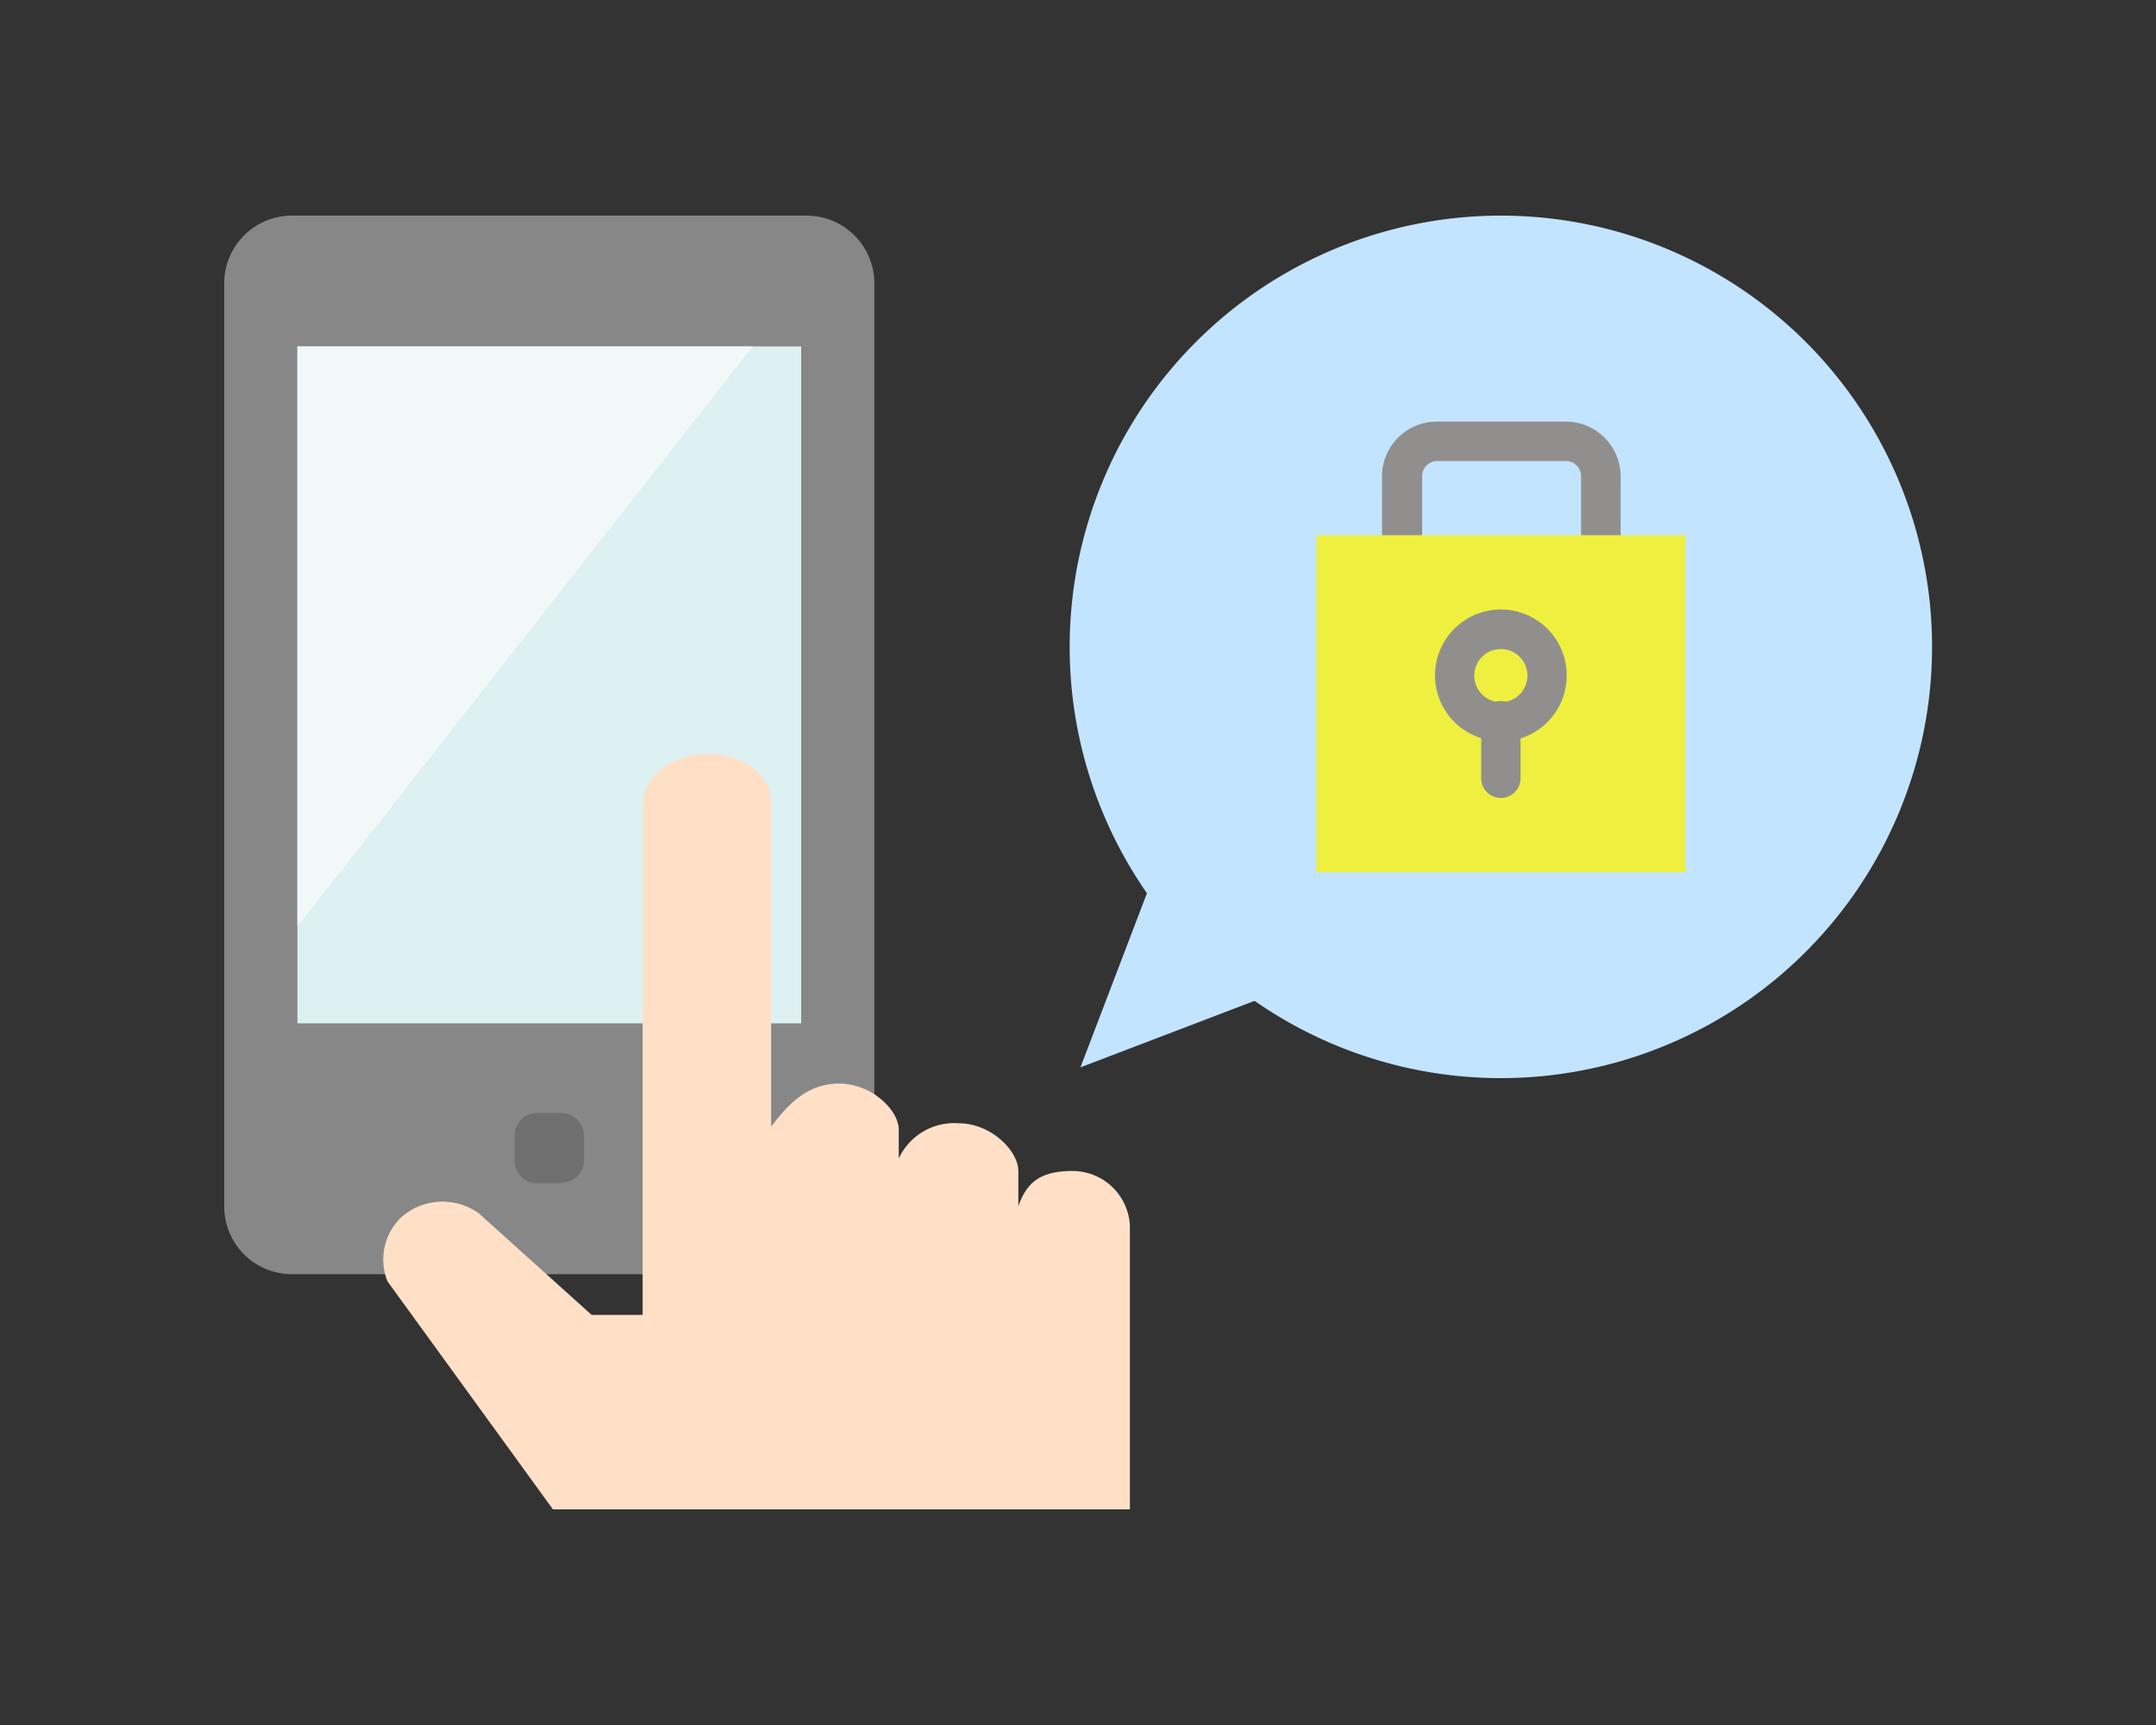 <svg xmlns="http://www.w3.org/2000/svg" width="150" height="120" viewBox="0 0 150 120"><rect x="0" y="0" width="150" height="120" fill="#333333" stroke="none"/><defs><style>.cls-1{fill:#c2e4fe;}.cls-2{fill:#918f8d;}.cls-3{fill:#efef3f;}.cls-4{fill:#878787;}.cls-5{fill:#707070;}.cls-6{fill:#ddf0f2;}.cls-7{fill:#f2f8f9;}.cls-8{fill:#ffe0c7;}.cls-9{fill:none;}</style></defs><title>point</title><g id="レイヤー_2" data-name="レイヤー 2"><polygon class="cls-1" points="80.7 59.77 75.17 74.25 89.65 68.72 95.18 54.25 80.7 59.77"/><path class="cls-1" d="M134.42,45a30,30,0,1,1-30-30,30,30,0,0,1,30,30"/><path class="cls-2" d="M112.76,39.63H110v-6.5A1.06,1.06,0,0,0,109,32.07h-9a1.06,1.06,0,0,0-1.06,1.06v6.5H96.15v-6.5a3.81,3.81,0,0,1,3.8-3.8h9a3.81,3.81,0,0,1,3.8,3.8Z"/><rect class="cls-3" x="91.59" y="37.23" width="25.67" height="23.44"/><path class="cls-2" d="M104.42,51.56A4.58,4.58,0,1,1,109,47a4.59,4.59,0,0,1-4.58,4.58m0-6.43A1.85,1.85,0,1,0,106.27,47a1.85,1.85,0,0,0-1.85-1.85"/><path class="cls-2" d="M104.42,55.51a1.37,1.37,0,0,1-1.37-1.37v-4a1.37,1.37,0,1,1,2.74,0v4a1.37,1.37,0,0,1-1.37,1.37"/><path class="cls-4" d="M56.12,88.64H20.31a4.71,4.71,0,0,1-4.71-4.71V19.71A4.71,4.71,0,0,1,20.31,15H56.12a4.71,4.71,0,0,1,4.71,4.71V83.93a4.71,4.71,0,0,1-4.71,4.71"/><path class="cls-5" d="M39.07,82.31h-1.7a1.57,1.57,0,0,1-1.57-1.57V79a1.57,1.57,0,0,1,1.57-1.57h1.7A1.57,1.57,0,0,1,40.63,79v1.7a1.57,1.57,0,0,1-1.57,1.57"/><rect class="cls-6" x="20.69" y="24.1" width="35.05" height="47.09"/><polygon class="cls-7" points="20.69 64.46 20.69 24.1 52.37 24.1 20.69 64.46"/><path class="cls-8" d="M78.61,85.25a4,4,0,0,0-4-3.79c-2.3,0-3.2.86-3.76,2.45V81.45c0-1.35-1.86-3.31-4.16-3.31a4.25,4.25,0,0,0-4.16,2.45v-2c0-1.35-1.86-3.21-4.16-3.21s-3.65,1.59-4.72,3V56c0-2.43-2.31-3.56-4.47-3.56s-4.47,1.4-4.47,3.56V91.47H41.16l-7.83-7.05a4.34,4.34,0,0,0-5.37.22,4.07,4.07,0,0,0-1,4.5L38.47,105H78.61V85.25Z"/></g><g id="box"><rect class="cls-9" x="0.01" width="150" height="120"/></g></svg>